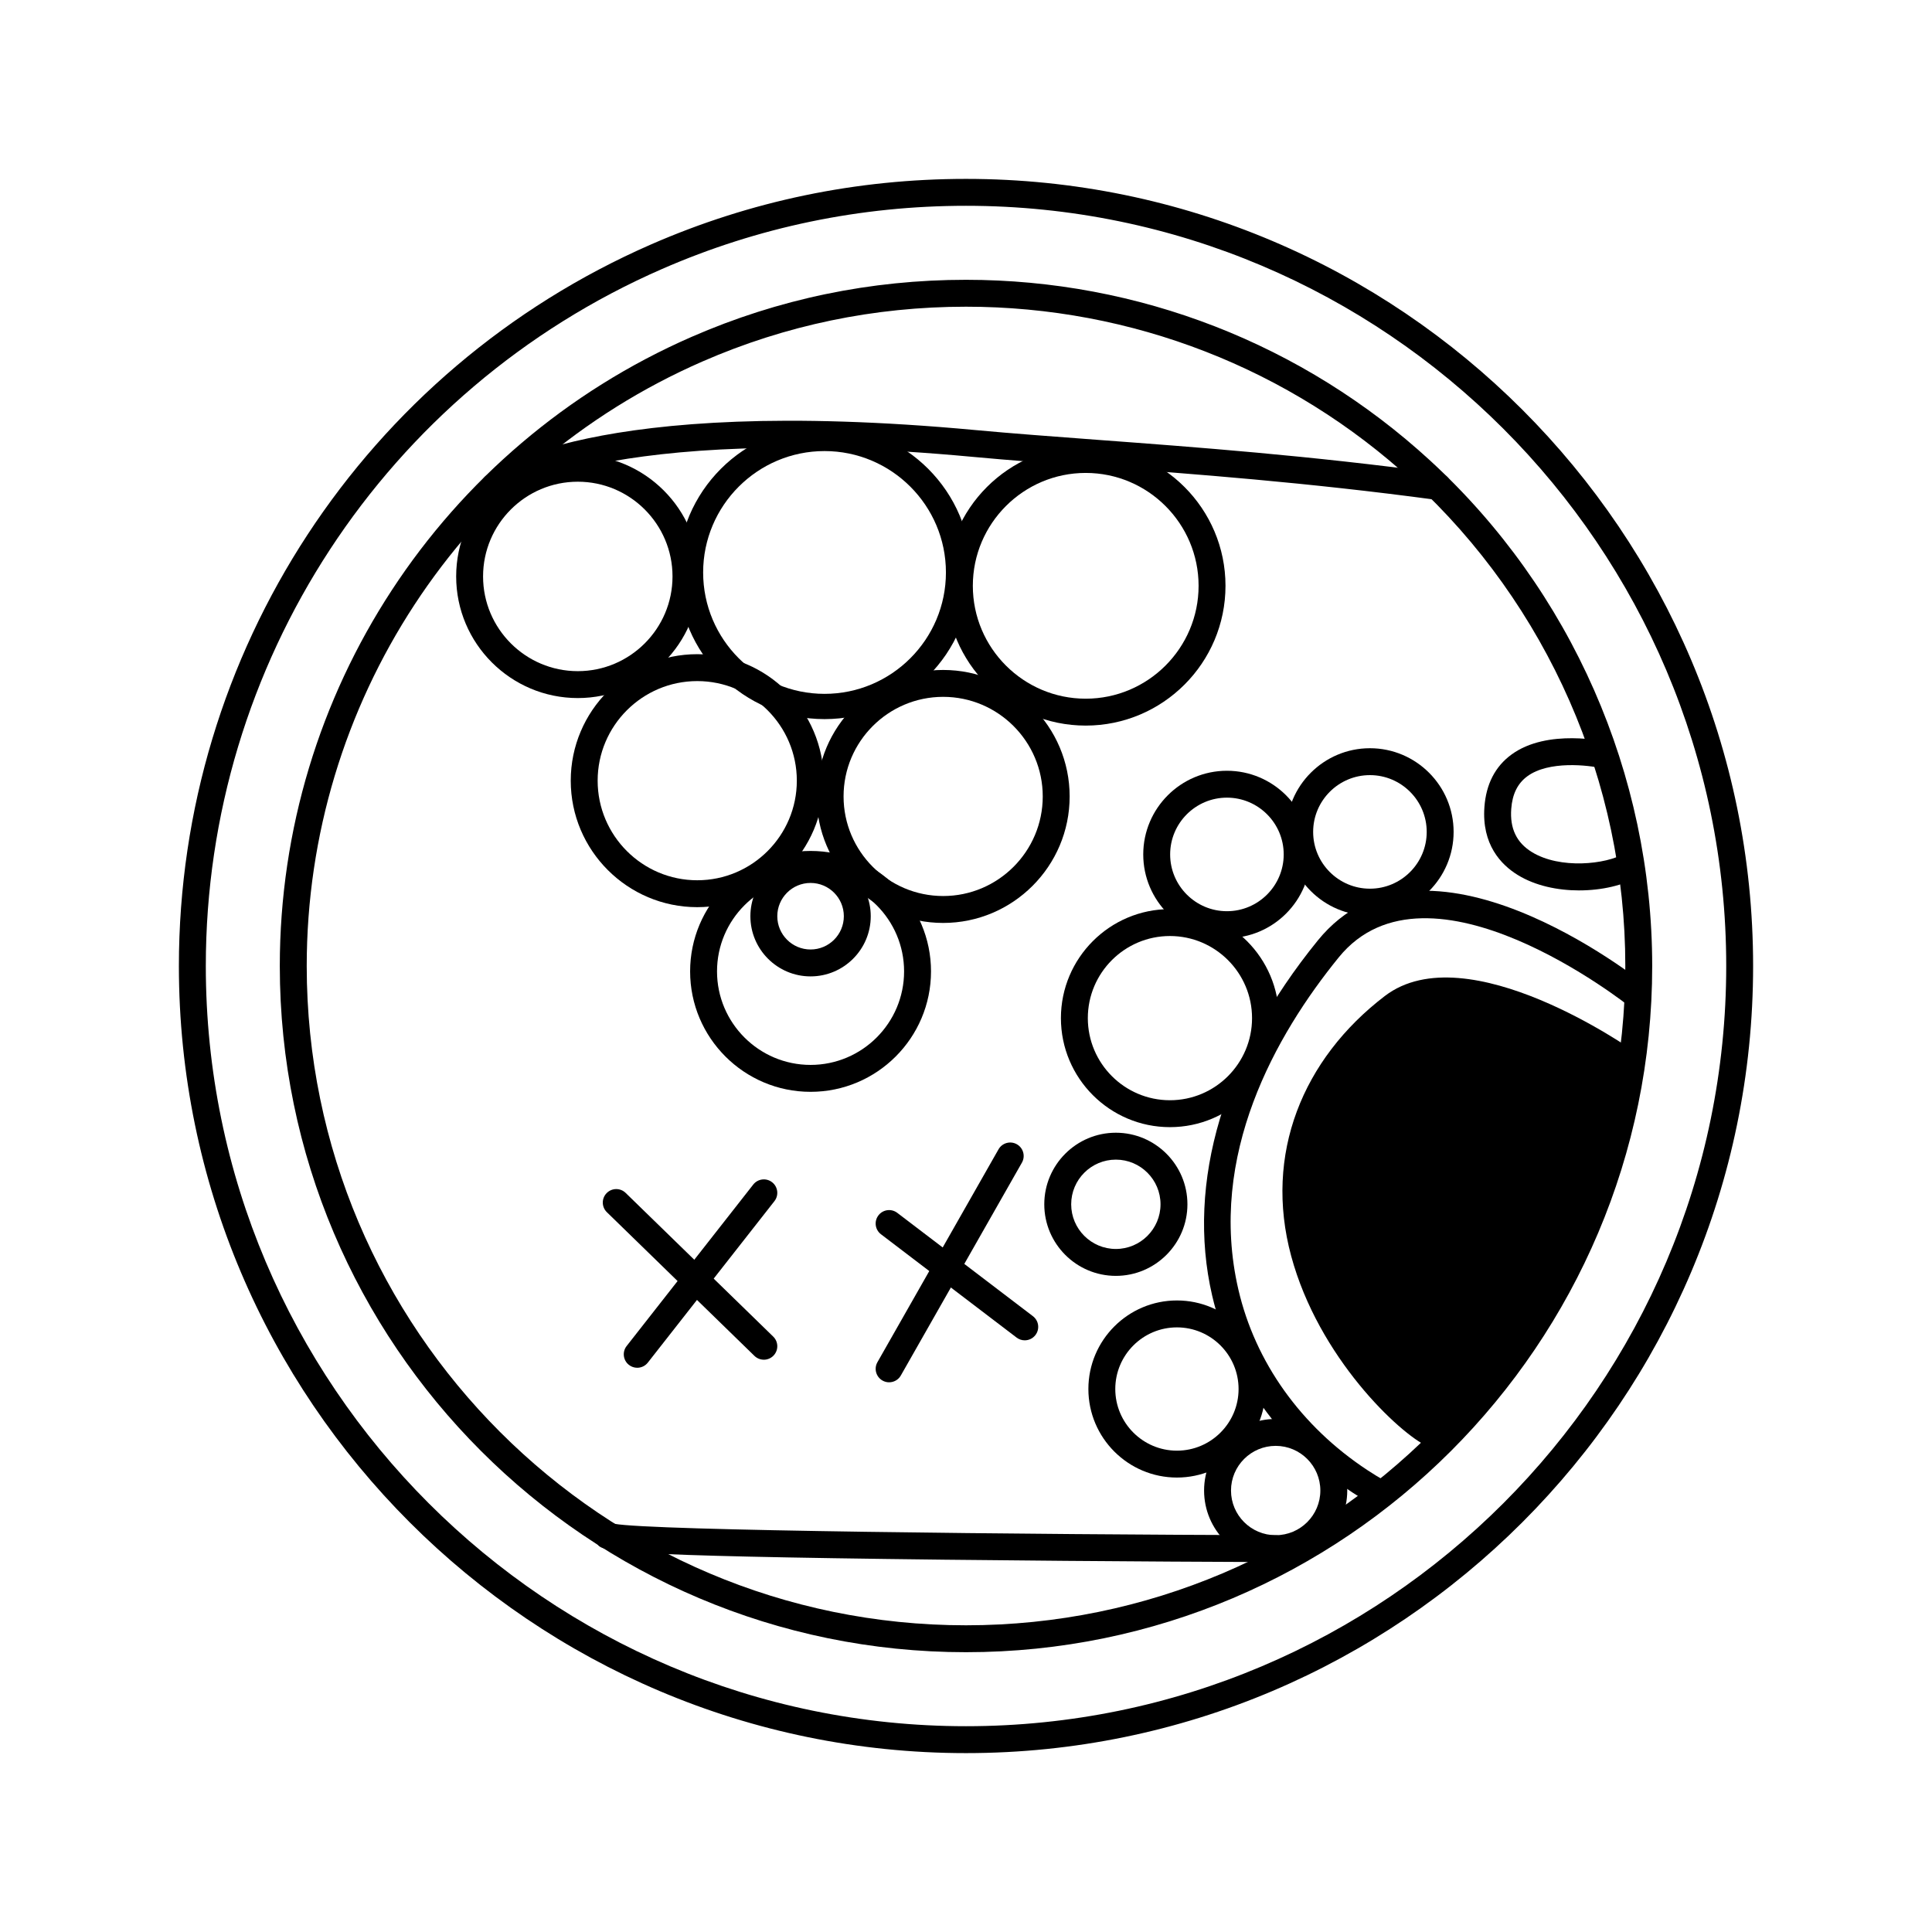 <svg xmlns="http://www.w3.org/2000/svg" viewBox="0 0 1080 1080"><defs><style>      .uuid-33b073a2-4a26-4e55-92a8-46296cc85e42, .uuid-82e02e9d-cb50-44a0-91ee-c7a6039c62ab {        fill: #000;        stroke-width: 0px;      }      .uuid-6cb8515f-b439-4989-9057-660cad7fd0a0 {        isolation: isolate;      }      .uuid-82e02e9d-cb50-44a0-91ee-c7a6039c62ab {        mix-blend-mode: multiply;      }    </style></defs><g class="uuid-6cb8515f-b439-4989-9057-660cad7fd0a0"><g id="uuid-407d6260-bbc3-421e-993b-3d72538950c1" data-name="Capa 1"><g><g><path class="uuid-82e02e9d-cb50-44a0-91ee-c7a6039c62ab" d="M540,923.59c-211.51,0-383.59-172.08-383.59-383.59,0-152.56,90.35-290.6,230.18-351.68,48.47-21.17,100.08-31.91,153.41-31.91,96.35,0,188.46,35.86,259.38,100.98,78.94,72.49,124.21,175.49,124.21,282.61,0,211.51-172.08,383.59-383.59,383.59ZM540,171.45c-51.24,0-100.83,10.31-147.38,30.65-134.35,58.68-221.16,191.32-221.16,337.9,0,203.22,165.33,368.55,368.55,368.55s368.55-165.33,368.55-368.55c0-102.91-43.5-201.88-119.34-271.53-68.13-62.56-156.63-97.02-249.2-97.02Z"></path><path class="uuid-82e02e9d-cb50-44a0-91ee-c7a6039c62ab" d="M540,980c-242.62,0-440-197.38-440-440,0-175,103.64-333.34,264.03-403.4,55.6-24.28,114.8-36.6,175.97-36.6,242.62,0,440,197.38,440,440s-197.38,440-440,440ZM540,115.04c-59.08,0-116.26,11.89-169.94,35.34-154.92,67.66-255.01,220.6-255.01,389.62,0,234.32,190.63,424.96,424.96,424.96s424.96-190.63,424.96-424.96S774.32,115.04,540,115.04Z"></path></g><path class="uuid-33b073a2-4a26-4e55-92a8-46296cc85e42" d="M769.39,842.24c-.2-.1-5.1-2.48-13.32-7.9-40.32-26.55-68.19-65.68-78.48-110.17-14.61-63.12,6.38-133.61,59.1-198.48,59.54-73.28,178.67,21.21,183.71,25.27l-9.43,11.72c-1.12-.9-112.46-89.21-162.61-27.5-35.18,43.29-73.47,110.62-56.12,185.6,9.42,40.71,35.03,76.58,72.1,101,7.29,4.8,11.56,6.9,11.61,6.92l-6.56,13.54Z"></path><path class="uuid-33b073a2-4a26-4e55-92a8-46296cc85e42" d="M913.11,587.43s-92.96-65.85-138.99-30.65c-46.03,35.2-67.69,88.45-52.35,145.31,15.34,56.86,60.56,99.28,76.31,106.5,15.75,7.22,75.96-95.67,75.96-95.67l39.07-125.5Z"></path><path class="uuid-33b073a2-4a26-4e55-92a8-46296cc85e42" d="M654,630.08c-33.6,0-60.94-27.34-60.94-60.94s27.34-60.94,60.94-60.94,60.94,27.34,60.94,60.94-27.34,60.94-60.94,60.94ZM654,523.24c-25.31,0-45.9,20.59-45.9,45.9s20.59,45.9,45.9,45.9,45.9-20.59,45.9-45.9-20.59-45.9-45.9-45.9Z"></path><path class="uuid-33b073a2-4a26-4e55-92a8-46296cc85e42" d="M765.8,511.82c-25.8,0-46.78-20.99-46.78-46.78s20.98-46.78,46.78-46.78,46.78,20.99,46.78,46.78-20.99,46.78-46.78,46.78ZM765.8,433.3c-17.5,0-31.74,14.24-31.74,31.74s14.24,31.74,31.74,31.74,31.74-14.24,31.74-31.74-14.24-31.74-31.74-31.74Z"></path><path class="uuid-33b073a2-4a26-4e55-92a8-46296cc85e42" d="M685.86,524.42c-25.8,0-46.78-20.99-46.78-46.78s20.98-46.78,46.78-46.78,46.78,20.99,46.78,46.78-20.99,46.78-46.78,46.78ZM685.86,445.89c-17.5,0-31.74,14.24-31.74,31.74s14.24,31.74,31.74,31.74,31.74-14.24,31.74-31.74-14.24-31.74-31.74-31.74Z"></path><path class="uuid-33b073a2-4a26-4e55-92a8-46296cc85e42" d="M882.77,497.75c-12.08,0-24.59-2.61-34.35-8.63-9.35-5.76-20.17-17.04-18.62-38.05.94-12.75,6.02-22.6,15.11-29.26,20.12-14.76,52.68-7.29,54.06-6.97l-3.45,14.64c-7.53-1.75-29.71-4.38-41.75,4.47-5.43,3.99-8.37,9.95-8.98,18.21-.81,10.97,2.96,18.86,11.52,24.14,15.72,9.69,41.51,6.91,51.69.82l7.73,12.91c-8.08,4.84-20.28,7.71-32.96,7.71Z"></path><path class="uuid-33b073a2-4a26-4e55-92a8-46296cc85e42" d="M623.77,713.22c-22.06,0-40.01-17.95-40.01-40.01s17.95-40.01,40.01-40.01,40.01,17.95,40.01,40.01-17.95,40.01-40.01,40.01ZM623.77,648.24c-13.77,0-24.97,11.2-24.97,24.97s11.2,24.97,24.97,24.97,24.97-11.2,24.97-24.97-11.2-24.97-24.97-24.97Z"></path><path class="uuid-33b073a2-4a26-4e55-92a8-46296cc85e42" d="M713.11,873.23c-22.06,0-40.02-17.95-40.02-40.01s17.95-40.01,40.02-40.01,40.01,17.95,40.01,40.01-17.95,40.01-40.01,40.01ZM713.11,808.25c-13.77,0-24.97,11.2-24.97,24.97s11.2,24.97,24.97,24.97,24.97-11.2,24.97-24.97-11.2-24.97-24.97-24.97Z"></path><path class="uuid-33b073a2-4a26-4e55-92a8-46296cc85e42" d="M657.91,825.96c-27.29,0-49.5-22.2-49.5-49.5s22.2-49.5,49.5-49.5,49.5,22.21,49.5,49.5-22.2,49.5-49.5,49.5ZM657.91,742.01c-19,0-34.46,15.46-34.46,34.46s15.46,34.46,34.46,34.46,34.46-15.46,34.46-34.46-15.46-34.46-34.46-34.46Z"></path><path class="uuid-33b073a2-4a26-4e55-92a8-46296cc85e42" d="M713.11,873.23h-.03c-.92,0-93.11-.31-184.77-1.35-188.73-2.15-191.05-4.8-194.26-8.46-1.42-1.62-2.14-3.93-1.86-6.07.53-4.12,4.35-7.02,8.42-6.5,1.02.13,1.96.46,2.8.95,20.29,3.88,230.9,5.95,369.73,6.4,4.15.01,7.51,3.39,7.5,7.55-.01,4.15-3.38,7.5-7.52,7.5ZM347.09,857.17c.1.68.11,1.38.02,2.1.1-.74.08-1.44-.02-2.1Z"></path><path class="uuid-33b073a2-4a26-4e55-92a8-46296cc85e42" d="M803.75,279.46c-.34,0-.68-.02-1.01-.07-72.43-9.75-135.13-14.41-190.45-18.52-24.39-1.81-47.42-3.52-68.71-5.5-206.8-19.18-262.08,22.02-262.62,22.44-3.25,2.54-7.97,2.03-10.54-1.2-2.58-3.22-2.12-7.89,1.08-10.5,2.29-1.87,58.57-45.65,273.47-25.73,21.15,1.96,44.12,3.67,68.43,5.48,55.53,4.13,118.47,8.8,191.35,18.62,4.12.55,7.01,4.34,6.45,8.46-.51,3.78-3.74,6.52-7.44,6.52Z"></path><g><path class="uuid-33b073a2-4a26-4e55-92a8-46296cc85e42" d="M322.99,390.22c-37.49,0-67.99-30.5-67.99-67.99s30.5-67.99,67.99-67.99,67.99,30.5,67.99,67.99-30.5,67.99-67.99,67.99ZM322.99,269.28c-29.2,0-52.95,23.75-52.95,52.95s23.75,52.95,52.95,52.95,52.95-23.75,52.95-52.95-23.75-52.95-52.95-52.95Z"></path><path class="uuid-33b073a2-4a26-4e55-92a8-46296cc85e42" d="M460.92,401.99c-45.2,0-81.98-36.78-81.98-81.98s36.78-81.98,81.98-81.98,81.98,36.78,81.98,81.98-36.78,81.98-81.98,81.98ZM460.92,252.15c-37.42,0-67.86,30.44-67.86,67.86s30.44,67.86,67.86,67.86,67.86-30.44,67.86-67.86-30.44-67.86-67.86-67.86Z"></path><path class="uuid-33b073a2-4a26-4e55-92a8-46296cc85e42" d="M606.92,405.61c-43.09,0-78.14-35.05-78.14-78.14s35.05-78.14,78.14-78.14,78.14,35.05,78.14,78.14-35.05,78.14-78.14,78.14ZM606.92,264.37c-34.79,0-63.1,28.31-63.1,63.1s28.31,63.1,63.1,63.1,63.1-28.31,63.1-63.1-28.3-63.1-63.1-63.1Z"></path><path class="uuid-33b073a2-4a26-4e55-92a8-46296cc85e42" d="M389.76,507.11c-38.99,0-70.71-31.72-70.71-70.71s31.72-70.71,70.71-70.71,70.71,31.72,70.71,70.71-31.72,70.71-70.71,70.71ZM389.76,380.73c-30.7,0-55.67,24.98-55.67,55.67s24.97,55.67,55.67,55.67,55.67-24.97,55.67-55.67-24.97-55.67-55.67-55.67Z"></path><path class="uuid-33b073a2-4a26-4e55-92a8-46296cc85e42" d="M527.23,515.93c-38.99,0-70.71-31.72-70.71-70.71s31.72-70.71,70.71-70.71,70.71,31.72,70.71,70.71-31.72,70.71-70.71,70.71ZM527.23,389.54c-30.7,0-55.67,24.98-55.67,55.67s24.97,55.67,55.67,55.67,55.67-24.97,55.67-55.67-24.97-55.67-55.67-55.67Z"></path><path class="uuid-33b073a2-4a26-4e55-92a8-46296cc85e42" d="M453.11,610.34c-37.13,0-67.33-30.2-67.33-67.33s30.2-67.33,67.33-67.33,67.33,30.2,67.33,67.33-30.2,67.33-67.33,67.33ZM453.11,490.73c-28.83,0-52.29,23.45-52.29,52.28s23.46,52.28,52.29,52.28,52.28-23.45,52.28-52.28-23.45-52.28-52.28-52.28Z"></path><path class="uuid-33b073a2-4a26-4e55-92a8-46296cc85e42" d="M453.11,545.81c-18.55,0-33.64-15.09-33.64-33.64s15.09-33.64,33.64-33.64,33.64,15.09,33.64,33.64-15.09,33.64-33.64,33.64ZM453.11,493.57c-10.26,0-18.6,8.34-18.6,18.6s8.34,18.6,18.6,18.6,18.6-8.34,18.6-18.6-8.34-18.6-18.6-18.6Z"></path><path class="uuid-33b073a2-4a26-4e55-92a8-46296cc85e42" d="M426.99,760.08c-1.89,0-3.79-.71-5.25-2.13l-82.5-80.33c-2.97-2.9-3.04-7.66-.14-10.64,2.9-2.98,7.66-3.04,10.64-.14l82.5,80.33c2.97,2.9,3.04,7.66.14,10.64-1.47,1.51-3.43,2.28-5.39,2.28Z"></path><path class="uuid-33b073a2-4a26-4e55-92a8-46296cc85e42" d="M356.22,764.59c-1.63,0-3.26-.52-4.64-1.6-3.27-2.56-3.84-7.29-1.28-10.56l70.77-90.26c2.57-3.27,7.3-3.84,10.56-1.28,3.27,2.56,3.84,7.29,1.28,10.56l-70.77,90.26c-1.48,1.89-3.69,2.88-5.92,2.88Z"></path><path class="uuid-33b073a2-4a26-4e55-92a8-46296cc85e42" d="M572.83,749.25c-1.59,0-3.19-.5-4.55-1.54l-75.82-57.76c-3.31-2.52-3.94-7.24-1.42-10.54,2.51-3.3,7.23-3.94,10.54-1.42l75.82,57.76c3.31,2.52,3.94,7.24,1.42,10.54-1.48,1.94-3.72,2.96-5.99,2.96Z"></path><path class="uuid-33b073a2-4a26-4e55-92a8-46296cc85e42" d="M497.02,772.72c-1.26,0-2.54-.32-3.71-.99-3.61-2.05-4.87-6.65-2.82-10.26l67.69-118.99c2.05-3.61,6.64-4.88,10.26-2.82,3.61,2.05,4.87,6.65,2.82,10.26l-67.69,118.99c-1.38,2.44-3.93,3.8-6.54,3.8Z"></path></g></g></g></g></svg>